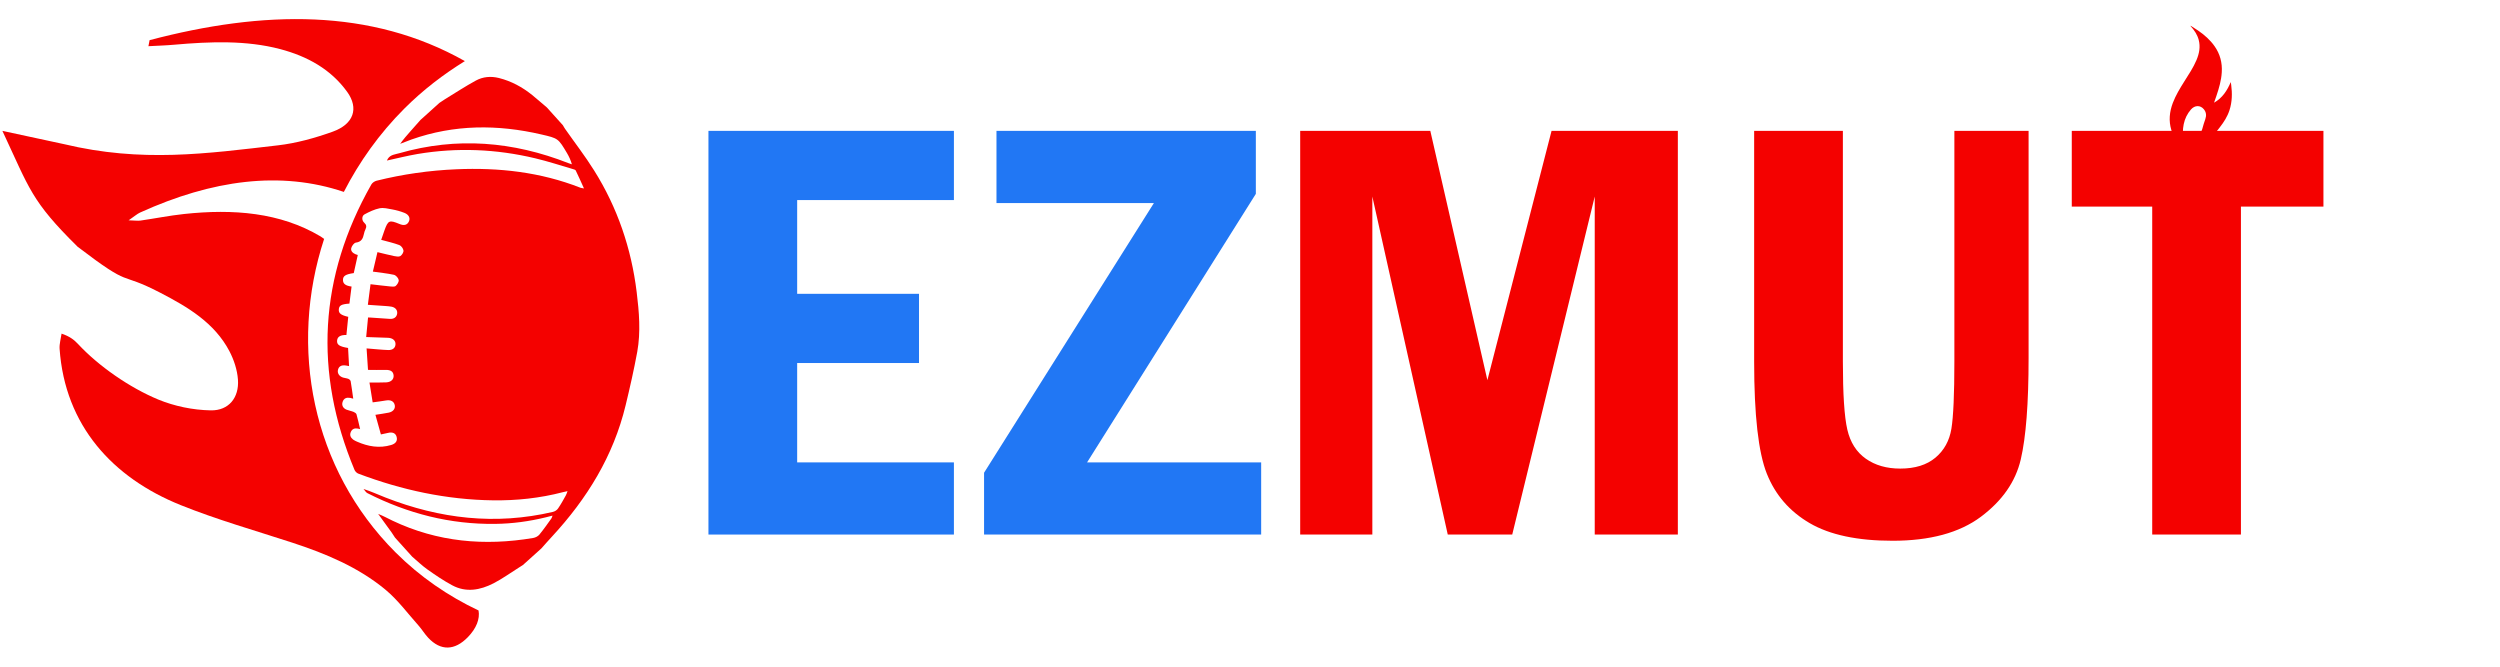 <?xml version="1.0" encoding="utf-8"?>
<!-- Generator: Adobe Illustrator 16.0.0, SVG Export Plug-In . SVG Version: 6.00 Build 0)  -->
<!DOCTYPE svg PUBLIC "-//W3C//DTD SVG 1.1//EN" "http://www.w3.org/Graphics/SVG/1.1/DTD/svg11.dtd">
<svg version="1.1" id="图层_1" xmlns="http://www.w3.org/2000/svg" xmlns:xlink="http://www.w3.org/1999/xlink" x="0px" y="0px"
	 width="300px" height="80px" viewBox="0 0 300 80" enable-background="new 0 0 300 80" xml:space="preserve">
<g>
	<path fill="#F40100" d="M265.686,12.324c1.012-0.574,1.573-1.461,2.004-2.475c0.02,0.11,0.039,0.22,0.053,0.329
		c0.135,1.031,0.117,2.053-0.207,3.054c-0.248,0.765-0.676,1.428-1.166,2.054c-0.328,0.42-0.66,0.835-0.971,1.265
		c-0.617,0.847-2.322,1.791-2.105,2.814c0.006,0.034-0.521-0.557-0.51-0.475c-0.24-0.319,0.047,0.106-0.072-0.222
		c-0.361-1.029,1.309-2.185,1.57-3.224c0.096-0.388,0.227-0.766,0.355-1.143c0.151-0.432,0.118-0.837-0.177-1.192
		c-0.422-0.513-1.088-0.496-1.547,0.031c-0.44,0.507-0.729,1.095-0.865,1.753c-0.276,1.346,0.015,2.592,0.662,3.774
		c0.037,0.064,0.072,0.129,0.104,0.193c-0.012,0.009-0.021,0.018-0.032,0.028c-0.287-0.307-0.58-0.603-0.854-0.918
		c-0.603-0.697-1.095-1.464-1.363-2.354c-0.338-1.108-0.23-2.194,0.174-3.263c0.35-0.92,0.859-1.754,1.379-2.581
		c0.523-0.832,1.076-1.648,1.459-2.558c0.33-0.784,0.492-1.591,0.266-2.436c-0.166-0.618-0.512-1.134-0.936-1.603
		c-0.02-0.021-0.037-0.041-0.035-0.093c0.305,0.197,0.619,0.388,0.918,0.595c0.752,0.519,1.43,1.115,1.959,1.867
		c0.662,0.939,0.936,1.986,0.865,3.129c-0.057,0.973-0.328,1.899-0.637,2.815C265.886,11.759,265.788,12.024,265.686,12.324z"/>
	<g>
		<g>
			<g>
				<path fill="#F40100" d="M49.463,66.801c-0.686-0.762-1.376-1.529-2.063-2.29c-0.132-0.206-0.261-0.411-0.402-0.612
					c-0.538-0.744-1.082-1.487-1.62-2.231c0.62,0.24,1.163,0.545,1.725,0.813c5.406,2.566,11.052,3.058,16.875,2.076
					c0.268-0.043,0.575-0.199,0.742-0.397c0.515-0.624,0.973-1.289,1.442-1.938c0.062-0.076,0.079-0.187,0.139-0.349
					c-0.316,0.082-0.554,0.144-0.793,0.203c-1.989,0.489-4.013,0.766-6.064,0.79c-5.427,0.074-10.528-1.238-15.355-3.688
					c-0.189-0.096-0.309-0.333-0.468-0.502c0.935,0.302,1.77,0.687,2.623,1.022c6.543,2.561,13.225,3.342,20.104,1.729
					c0.232-0.052,0.488-0.216,0.618-0.41c0.347-0.498,0.638-1.039,0.935-1.57c0.076-0.131,0.116-0.286,0.203-0.51
					c-0.255,0.058-0.415,0.09-0.569,0.127c-2.748,0.717-5.546,1.014-8.382,0.976c-5.575-0.074-10.937-1.233-16.147-3.201
					c-0.183-0.067-0.379-0.261-0.459-0.44c-4.908-11.764-4.266-23.188,2.007-34.25c0.116-0.209,0.391-0.401,0.629-0.461
					c3.143-0.783,6.338-1.236,9.578-1.375c5.1-0.219,10.09,0.33,14.889,2.215c0.081,0.031,0.173,0.037,0.427,0.084
					c-0.361-0.8-0.664-1.482-0.991-2.156c-0.04-0.08-0.192-0.125-0.297-0.154c-1.522-0.445-3.029-0.941-4.569-1.307
					c-4.668-1.113-9.377-1.311-14.109-0.516c-1.229,0.211-2.442,0.517-3.684,0.787c0.042-0.075,0.074-0.15,0.113-0.216
					c0.324-0.499,0.897-0.522,1.384-0.665c6.884-1.975,13.636-1.419,20.272,1.188c0.136,0.052,0.285,0.096,0.431,0.146
					c-0.143-0.513-0.351-0.94-0.587-1.344c-1.054-1.771-1.055-1.771-3.063-2.237c-5.263-1.224-10.475-1.209-15.606,0.605
					c-0.457,0.162-0.903,0.344-1.353,0.518c0.389-0.546,0.808-1.027,1.234-1.506c0.401-0.449,0.8-0.908,1.202-1.359
					c0.76-0.684,1.518-1.367,2.277-2.051c0.217-0.143,0.426-0.295,0.65-0.43c1.232-0.754,2.441-1.549,3.707-2.239
					c0.854-0.47,1.812-0.558,2.789-0.313c1.484,0.376,2.794,1.085,3.975,2.036c0.598,0.488,1.18,1,1.773,1.499
					c0.64,0.712,1.282,1.428,1.925,2.138c0.086,0.143,0.158,0.289,0.251,0.418c1.165,1.664,2.417,3.28,3.489,4.996
					c2.811,4.475,4.471,9.373,5.111,14.602c0.294,2.383,0.496,4.781,0.07,7.162c-0.395,2.149-0.882,4.294-1.397,6.423
					c-1.464,6.081-4.634,11.213-8.835,15.754c-0.437,0.465-0.854,0.949-1.278,1.422c-0.74,0.662-1.472,1.326-2.207,1.986
					c-0.18,0.112-0.355,0.227-0.533,0.34c-0.997,0.624-1.956,1.324-3.002,1.861c-1.594,0.816-3.292,1.136-4.962,0.232
					c-1.041-0.557-2.025-1.23-2.987-1.91C50.629,67.865,50.064,67.309,49.463,66.801z M45.744,28.78
					c0.123-0.353,0.252-0.743,0.389-1.127c0.437-1.216,0.584-1.279,1.788-0.782c0.552,0.239,0.937,0.14,1.14-0.28
					c0.199-0.404,0.016-0.831-0.53-1.047c-0.471-0.186-0.965-0.324-1.464-0.414c-0.503-0.093-1.036-0.23-1.513-0.137
					c-0.625,0.129-1.233,0.42-1.803,0.726c-0.346,0.185-0.362,0.716-0.054,0.995c0.282,0.256,0.313,0.487,0.159,0.803
					c-0.091,0.174-0.143,0.369-0.186,0.562c-0.112,0.544-0.308,0.95-0.965,1.034c-0.215,0.03-0.478,0.385-0.55,0.643
					c-0.099,0.353,0.171,0.607,0.499,0.75c0.083,0.036,0.177,0.057,0.28,0.092c-0.167,0.748-0.33,1.466-0.482,2.172
					c-0.997,0.145-1.298,0.346-1.295,0.829c0,0.45,0.308,0.69,1.031,0.787c-0.089,0.685-0.172,1.363-0.256,2.044
					c-0.982,0.072-1.249,0.224-1.276,0.718c-0.027,0.443,0.259,0.672,1.134,0.87c-0.07,0.719-0.147,1.445-0.22,2.178
					c-0.715-0.007-1.082,0.198-1.12,0.679c-0.038,0.491,0.281,0.709,1.319,0.88c0.041,0.716,0.081,1.435,0.118,2.172
					c-0.156-0.03-0.265-0.053-0.375-0.067c-0.541-0.086-0.859,0.097-0.959,0.533c-0.089,0.407,0.165,0.783,0.63,0.918
					c0.204,0.061,0.429,0.073,0.625,0.153c0.111,0.045,0.254,0.175,0.272,0.283c0.12,0.683,0.201,1.36,0.309,2.092
					c-0.147-0.036-0.259-0.073-0.365-0.093c-0.417-0.073-0.755,0.027-0.906,0.467c-0.142,0.406,0.037,0.775,0.471,0.948
					c0.275,0.11,0.575,0.155,0.847,0.267c0.135,0.057,0.308,0.168,0.343,0.284c0.167,0.585,0.293,1.181,0.434,1.78
					c-0.102-0.024-0.179-0.051-0.261-0.063c-0.378-0.068-0.689,0.023-0.853,0.405c-0.167,0.376-0.026,0.674,0.271,0.91
					c0.143,0.106,0.315,0.185,0.479,0.257c1.323,0.581,2.682,0.821,4.097,0.396c0.564-0.168,0.779-0.517,0.648-0.981
					c-0.122-0.451-0.507-0.608-1.073-0.46c-0.252,0.063-0.511,0.111-0.813,0.175c-0.23-0.809-0.443-1.579-0.657-2.354
					c0.574-0.092,1.096-0.158,1.607-0.264c0.53-0.113,0.797-0.477,0.714-0.897c-0.094-0.458-0.492-0.658-1.043-0.563
					c-0.527,0.094-1.056,0.153-1.608,0.229c-0.138-0.858-0.26-1.623-0.383-2.378c0.707-0.006,1.367,0.011,2.017-0.021
					c0.59-0.032,0.926-0.383,0.877-0.848c-0.052-0.474-0.372-0.664-0.982-0.647c-0.691,0.02-1.382,0-2.089-0.003
					c-0.058-0.868-0.111-1.67-0.17-2.577c0.903,0.069,1.741,0.164,2.588,0.196c0.558,0.021,0.874-0.271,0.882-0.707
					c0.016-0.438-0.346-0.743-0.903-0.763c-0.855-0.03-1.704-0.06-2.616-0.091c0.084-0.855,0.151-1.589,0.225-2.346
					c0.023,0.001,0.124-0.003,0.217,0.004c0.807,0.051,1.619,0.111,2.424,0.165c0.476,0.026,0.796-0.222,0.853-0.634
					c0.054-0.408-0.198-0.734-0.669-0.83c-0.226-0.041-0.454-0.061-0.689-0.078c-0.699-0.049-1.409-0.1-2.159-0.148
					c0.11-0.827,0.207-1.606,0.32-2.471c0.835,0.095,1.6,0.197,2.369,0.268c0.22,0.022,0.522,0.056,0.653-0.064
					c0.197-0.169,0.4-0.498,0.357-0.719c-0.049-0.242-0.339-0.564-0.576-0.616c-0.814-0.177-1.652-0.255-2.522-0.382
					c0.177-0.747,0.355-1.494,0.55-2.336c0.691,0.165,1.342,0.333,1.998,0.471c0.248,0.047,0.567,0.111,0.749,0
					c0.198-0.124,0.403-0.454,0.375-0.67c-0.03-0.24-0.27-0.566-0.495-0.65C47.229,29.149,46.505,28.991,45.744,28.78z"/>
			</g>
		</g>
		<path fill="#F40100" d="M0.287,15.704c3.273,6.979,3.441,8.389,9.026,13.904c6.747,5.143,4.711,2.82,9.92,5.52
			c3.291,1.705,6.51,3.604,8.3,7.019c0.534,1.023,0.935,2.218,1.022,3.416c0.151,2.145-1.093,3.715-3.249,3.681
			c-2.176-0.036-4.384-0.507-6.311-1.298c-3.439-1.426-7.181-4.021-9.648-6.682c-0.455-0.49-0.991-0.901-1.959-1.229
			c-0.086,0.606-0.276,1.239-0.237,1.819c0.644,9.203,6.355,15.469,14.526,18.756c4.331,1.744,8.898,3.041,13.376,4.502
			c4.076,1.33,7.971,2.969,11.198,5.647c1.49,1.233,2.657,2.833,3.955,4.286c0.42,0.469,0.748,1.028,1.179,1.486
			c1.494,1.596,3.172,1.56,4.759-0.074c1.021-1.051,1.465-2.186,1.281-3.2c-3.614-1.71-6.999-4.01-9.969-6.979
			c-10.024-10.024-12.823-24.61-8.561-37.61c-0.154-0.096-0.286-0.21-0.441-0.304c-4.838-2.876-10.458-3.317-16.374-2.682
			c-1.736,0.187-3.482,0.536-5.225,0.788c-0.336,0.047-0.674-0.012-1.418-0.033c0.694-0.473,1.012-0.766,1.374-0.932
			c8.664-3.929,16.865-5.031,24.45-2.475c1.84-3.588,4.239-6.977,7.258-9.996c2.24-2.24,4.693-4.112,7.265-5.701
			c-11.26-6.36-24.169-6.111-37.833-2.514c-0.046,0.239-0.093,0.484-0.141,0.725c1.033-0.057,2.06-0.084,3.093-0.177
			c4.341-0.384,8.639-0.544,12.702,0.521c3.292,0.868,6.114,2.437,8.062,5.147c1.41,1.967,0.781,3.857-1.728,4.762
			c-2.147,0.771-4.394,1.391-6.588,1.645c-8.581,0.989-16.318,2.096-25.679-0.146"/>
	</g>
	<g enable-background="new    ">
		<path fill="#2177F4" d="M85.014,15.704h29.456v8.304H95.66v11.25h14.621v8.305H95.66v11.924h18.809v8.659H85.014V15.704z"/>
	</g>
	<g enable-background="new    ">
		<path fill="#2177F4" d="M119.577,15.704h31.124v7.559l-20.252,32.224h20.891v8.659h-33.253v-7.417l20.382-32.365h-18.892V15.704z"
			/>
	</g>
	<g enable-background="new    ">
		<path fill="#F40100" d="M156.023,15.704h15.614l6.85,29.917l7.7-29.917h15.154v48.442h-9.973V23.582l-9.9,40.563h-7.737
			l-9.05-40.563v40.563h-8.658V15.704z"/>
	</g>
	<g enable-background="new    ">
		<path fill="#F40100" d="M210.499,15.704h10.646v27.681c0,3.903,0.177,6.625,0.532,8.162c0.355,1.538,1.094,2.703,2.219,3.496
			c1.123,0.793,2.502,1.188,4.134,1.188c1.774,0,3.182-0.438,4.224-1.313c1.041-0.875,1.68-2.035,1.916-3.479
			c0.236-1.442,0.355-4.128,0.355-8.056V15.704h8.906v27.255c0,5.441-0.313,9.499-0.939,12.173s-2.225,4.968-4.791,6.885
			c-2.568,1.916-6.099,2.874-10.594,2.874c-4.211,0-7.523-0.704-9.937-2.111s-4.129-3.383-5.146-5.927
			c-1.018-2.543-1.526-7.032-1.526-13.468V15.704z"/>
	</g>
	<g enable-background="new    ">
		<path fill="#F40100" d="M248.612,15.704h30.2v9.085h-9.9v39.356h-10.646V24.789h-9.653V15.704z"/>
	</g>
</g>
</svg>
